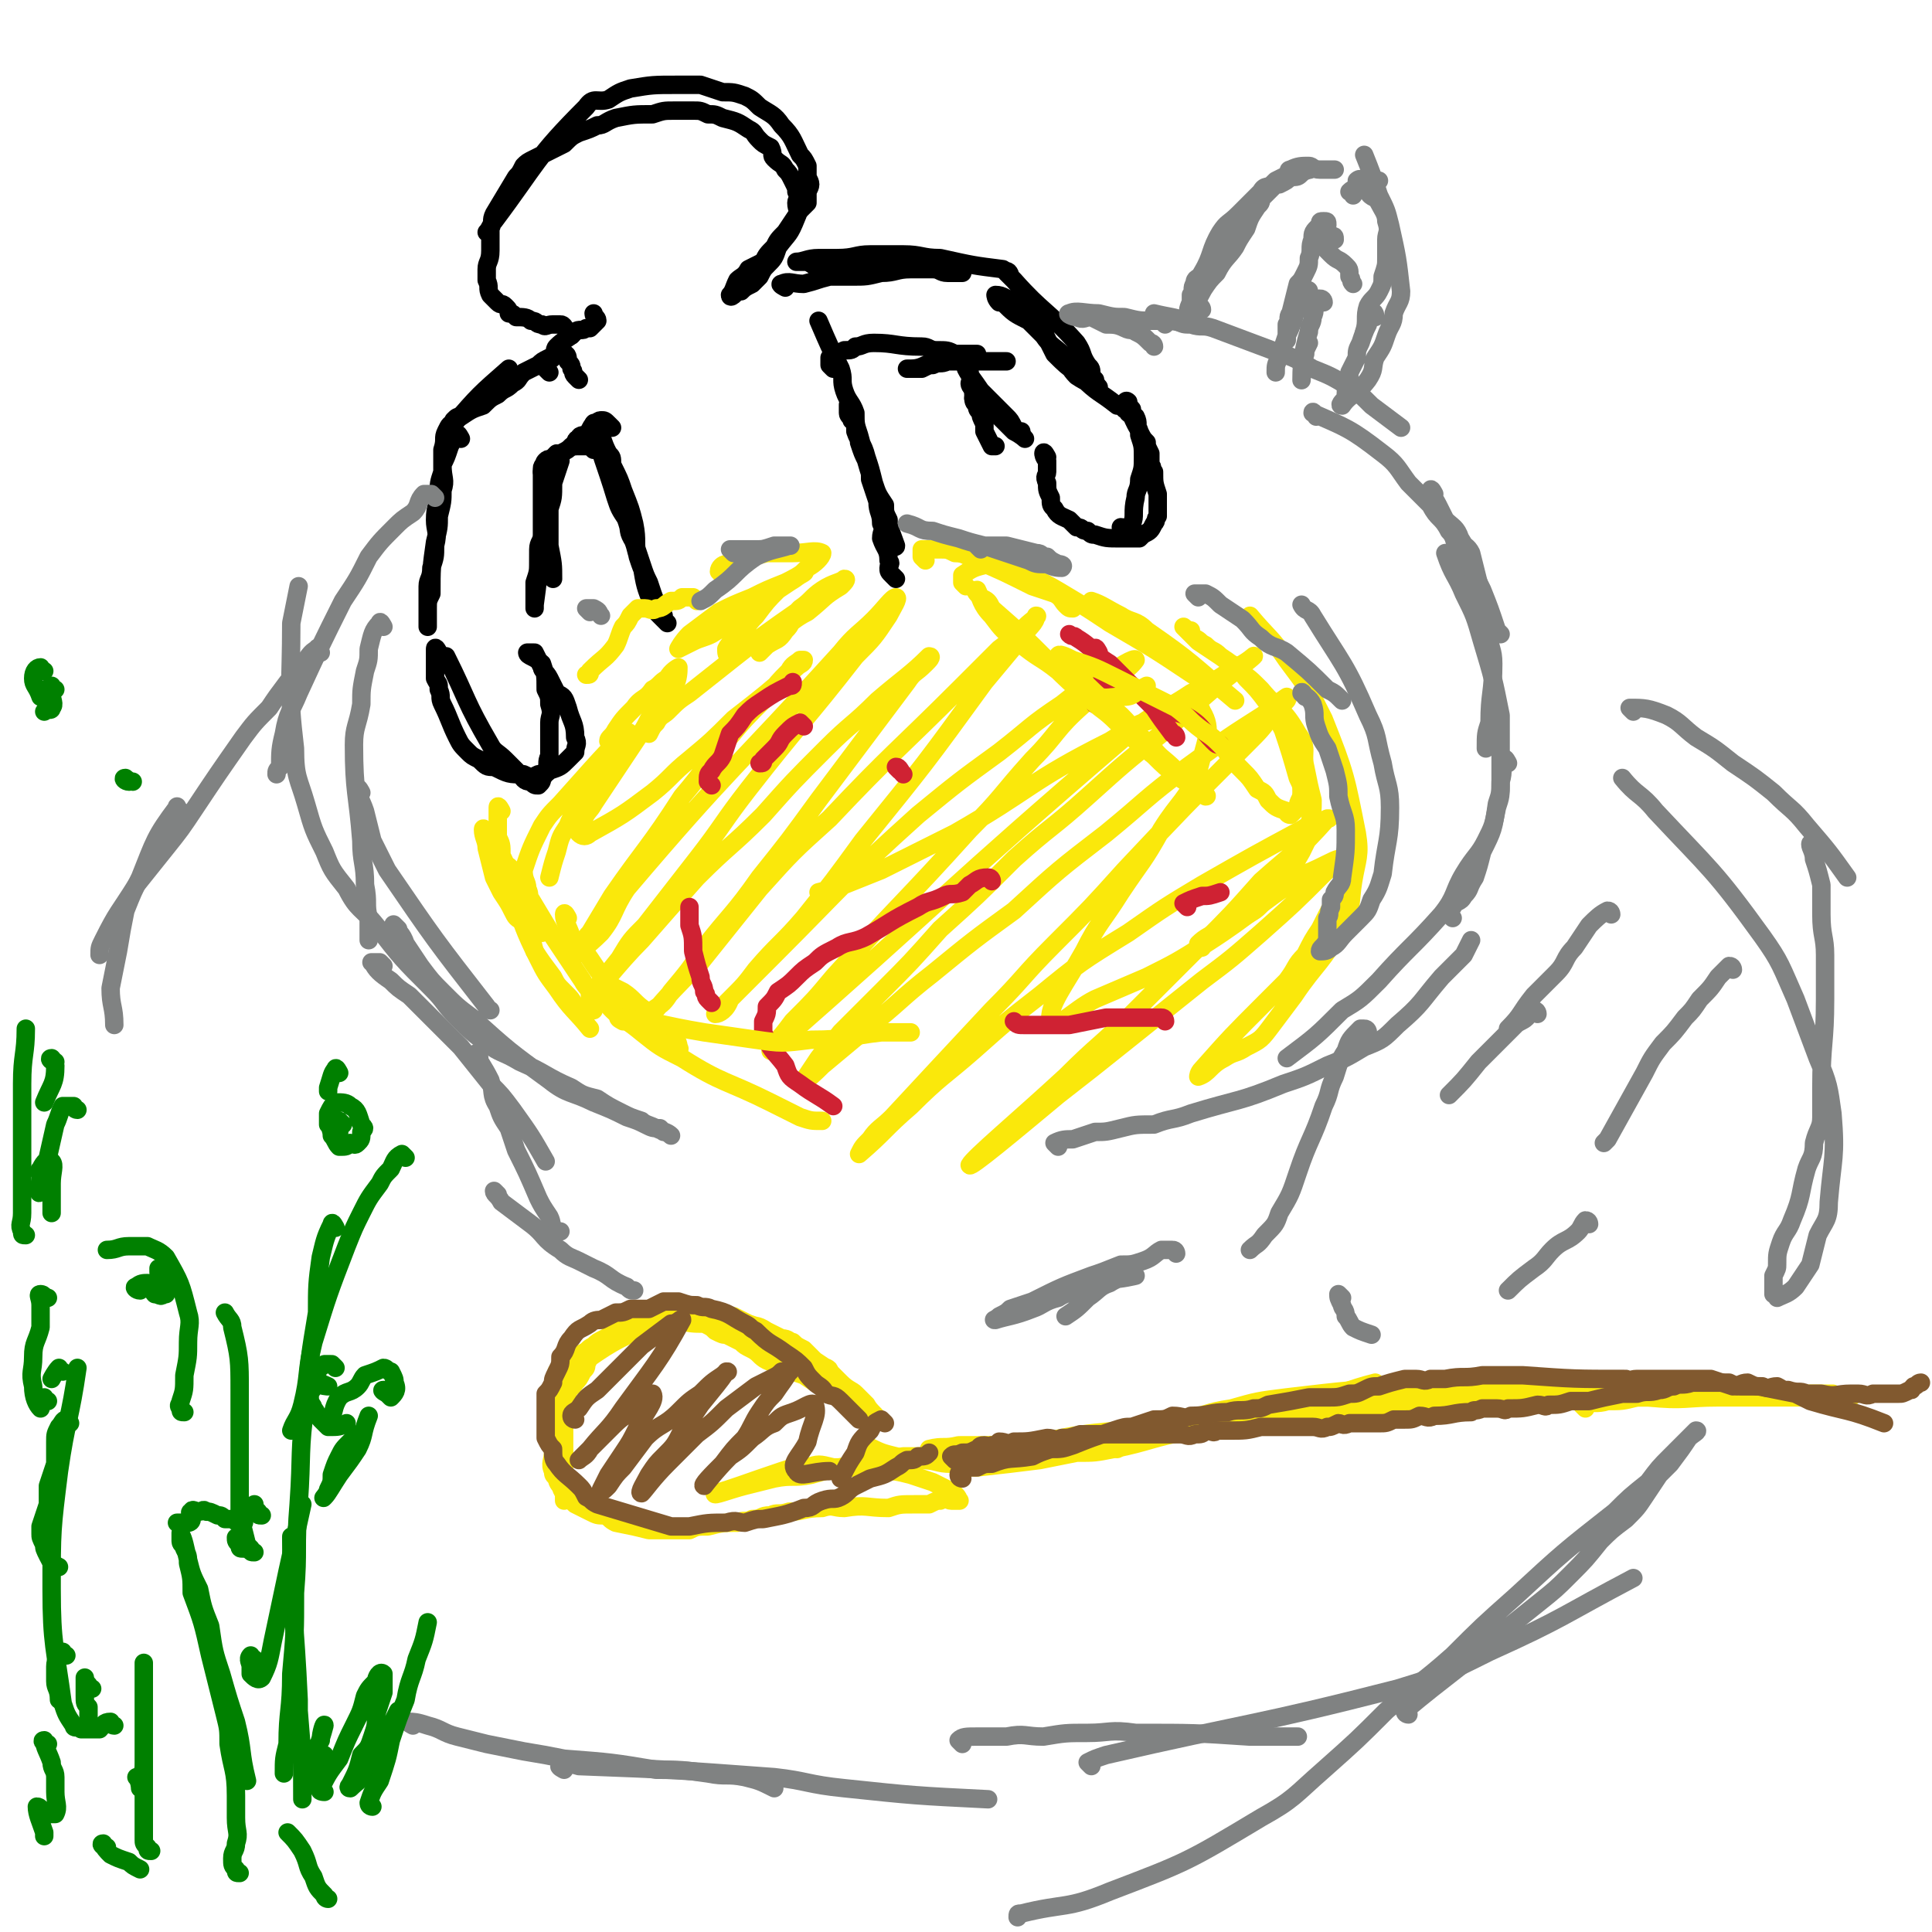 <svg viewBox='0 0 524 524' version='1.1' xmlns='http://www.w3.org/2000/svg' xmlns:xlink='http://www.w3.org/1999/xlink'><g fill='none' stroke='#000000' stroke-width='5' stroke-linecap='round' stroke-linejoin='round'><path d='M162,116c0,0 -1,-2 -1,-1 2,9 3,10 6,20 1,3 1,3 3,6 1,3 0,3 2,6 1,3 1,3 2,6 1,3 1,3 2,5 1,3 1,3 2,6 1,0 0,1 0,1 1,1 2,2 2,2 -1,-2 -2,-3 -3,-6 -1,-2 -1,-2 -2,-5 -1,-2 -1,-2 -2,-5 -1,-4 0,-4 -1,-9 -1,-4 -1,-4 -3,-9 -1,-3 -1,-3 -3,-7 0,-2 0,-2 -1,-3 -1,-2 -1,-2 -2,-5 0,0 0,-1 0,0 1,4 1,5 3,10 1,4 1,4 2,9 2,4 2,4 3,8 2,4 1,4 3,8 1,6 1,6 3,11 1,2 1,2 2,3 1,1 1,1 2,2 0,0 0,0 0,0 '/><path d='M243,157c0,0 -1,-1 -1,-1 -1,-1 -1,-1 -1,-2 0,-1 1,-1 0,-2 0,-3 -1,-3 -2,-6 0,-2 1,-2 0,-4 0,-3 -1,-3 -1,-6 -1,-3 -1,-3 -2,-6 0,-2 0,-2 -1,-5 -1,-2 -1,-2 -2,-5 0,-2 0,-2 -1,-5 0,-1 0,-1 -1,-1 0,-1 -1,-1 -1,-2 0,-1 0,-3 0,-2 1,0 1,1 1,2 1,3 1,3 1,5 1,3 2,3 3,7 1,3 1,3 2,7 1,3 1,3 3,6 0,2 0,2 1,4 0,2 0,2 0,3 1,1 1,1 1,2 0,1 1,3 1,2 -5,-14 -6,-15 -10,-30 -1,-3 -1,-3 -1,-6 -1,-3 -2,-3 -3,-6 -1,-3 0,-3 -1,-6 -3,-6 -3,-6 -6,-13 '/><path d='M157,103c0,0 -1,-1 -1,-1 -1,-1 0,-1 -1,-2 0,-1 0,-1 -1,-2 0,-1 0,-2 -1,-2 -1,-1 -1,0 -2,0 -1,1 -1,1 -2,1 -2,1 -2,1 -3,2 -2,1 -2,1 -4,2 -2,2 -1,2 -3,3 -2,2 -2,1 -4,3 -2,1 -2,1 -4,3 -3,1 -3,1 -6,3 -1,0 -1,0 -2,1 '/><path d='M125,119c0,0 -1,-2 -1,-1 -1,1 -1,1 -2,3 -1,3 -1,3 -2,5 0,4 1,4 0,7 0,3 0,3 -1,7 0,3 0,3 -1,7 -1,7 -1,7 -1,14 -1,2 -1,2 -1,4 0,1 0,1 0,2 0,1 0,3 0,3 0,0 0,-2 0,-3 0,-4 0,-4 0,-8 0,-2 1,-2 1,-5 1,-3 1,-3 1,-6 1,-4 0,-4 0,-7 0,-4 1,-4 1,-7 0,-3 0,-3 1,-6 0,-2 0,-2 0,-4 0,-1 0,-1 0,-2 1,-3 0,-3 1,-5 1,-2 1,-2 2,-2 7,-8 7,-8 15,-15 '/><path d='M166,116c0,0 -1,-1 -1,-1 -1,-1 -1,-1 -2,-1 -1,0 -1,1 -2,1 -1,1 -1,2 -2,3 -1,0 -2,0 -2,1 -1,0 -1,1 -1,2 '/><path d='M161,122c0,0 -1,-1 -1,-1 -2,0 -2,0 -3,0 -1,0 -1,0 -2,0 -1,1 -1,1 -3,2 -1,0 -1,0 -2,1 -1,1 -1,0 -2,1 -1,1 0,2 -1,3 '/><path d='M150,127c0,0 -1,-1 -1,-1 -1,0 -2,0 -2,1 0,2 0,2 0,3 0,2 0,2 0,4 0,2 0,2 0,4 0,2 0,2 0,4 0,2 0,2 0,3 0,2 -1,2 -1,4 0,7 0,8 -1,15 0,0 0,1 0,1 0,-1 0,-1 0,-3 0,-2 0,-2 0,-4 1,-3 1,-3 1,-6 1,-3 1,-3 2,-6 0,-4 0,-4 1,-8 1,-3 1,-3 1,-7 1,-3 1,-3 2,-6 0,-1 0,-2 -1,-2 -1,2 -1,4 -2,8 0,2 0,2 0,5 0,3 0,3 0,5 0,4 0,4 0,7 1,5 1,5 1,9 '/><path d='M119,177c0,0 -1,-2 -1,-1 0,1 0,1 0,3 0,1 0,1 0,2 0,1 0,1 0,3 1,2 1,1 1,3 1,2 0,2 1,4 2,4 2,5 4,9 1,2 1,2 3,4 1,1 1,1 3,2 2,2 2,2 4,2 4,2 4,2 8,2 2,1 2,1 4,0 2,0 2,0 3,-1 3,-1 3,-1 5,-3 1,-1 1,-1 2,-2 0,-2 1,-2 0,-4 0,-4 -1,-4 -2,-8 -1,-3 -1,-3 -3,-4 -1,-2 -1,-2 -2,-4 -1,-2 -2,-2 -2,-3 -1,-2 -1,-2 -2,-4 -1,0 -2,0 -2,0 0,1 2,1 4,3 1,3 1,3 1,7 1,2 1,2 1,4 1,3 0,3 0,5 0,2 0,2 0,4 0,2 0,2 0,3 0,1 0,1 0,2 -1,2 0,2 -1,4 0,1 0,1 -1,2 0,1 0,1 -1,2 -1,0 -1,0 -2,-1 -2,0 -2,-1 -3,-2 -2,-2 -2,-2 -4,-4 -2,-2 -3,-2 -4,-4 -7,-12 -6,-12 -12,-24 '/><path d='M149,101c0,0 -1,-1 -1,-1 0,-2 1,-2 2,-3 1,-1 0,-2 1,-3 2,-2 3,-2 5,-4 1,-1 2,0 3,-1 1,0 1,0 1,0 1,-1 1,-1 2,-2 0,-1 -1,-1 -1,-2 '/><path d='M155,91c0,0 -1,-1 -1,-1 -1,-1 -1,-2 -2,-2 -1,0 -1,0 -2,0 -2,0 -2,1 -3,0 -2,0 -1,-1 -3,-1 -1,-1 -2,-1 -4,-1 -1,-1 -1,-1 -2,-1 0,-1 0,-1 -1,-2 -1,-1 -1,0 -2,-1 -1,-1 -1,-1 -2,-2 -1,-2 0,-2 -1,-4 0,-2 0,-2 0,-3 0,-2 1,-2 1,-5 0,-1 0,-1 0,-3 0,-2 0,-2 0,-3 1,-2 0,-2 1,-4 3,-5 3,-5 6,-10 1,-1 1,-1 2,-3 1,-1 1,-1 3,-2 2,-1 2,-1 4,-2 2,-1 2,-1 4,-2 2,-2 2,-2 4,-3 3,-1 3,-1 5,-2 2,0 2,-1 5,-2 5,-1 5,-1 10,-1 3,-1 3,-1 6,-1 3,0 3,0 5,0 2,0 2,0 4,1 2,0 2,0 4,1 4,1 4,1 7,3 2,1 1,1 3,3 1,1 1,1 3,2 1,2 0,2 1,3 2,2 2,1 3,3 1,1 1,1 2,3 1,2 1,2 1,3 1,2 0,2 0,3 0,2 1,2 0,4 -2,5 -2,4 -5,8 -1,3 -1,3 -3,5 -1,1 -1,1 -2,3 -1,1 -1,1 -2,2 -2,1 -2,1 -3,2 -1,0 -1,0 -2,1 0,0 -1,1 -1,0 1,-1 1,-2 2,-4 1,-1 2,-1 3,-3 2,-1 2,-1 4,-2 1,-2 1,-2 3,-4 1,-2 1,-2 3,-4 2,-3 2,-3 4,-6 1,-1 1,-1 2,-2 0,-1 0,-1 0,-3 1,-2 1,-2 0,-4 0,-2 0,-2 0,-3 -1,-2 -1,-2 -2,-3 -2,-4 -2,-5 -5,-8 -2,-3 -3,-3 -6,-5 -2,-2 -2,-2 -4,-3 -3,-1 -3,-1 -6,-1 -3,-1 -3,-1 -6,-2 -3,0 -3,0 -6,0 -7,0 -7,0 -13,1 -3,1 -3,1 -6,3 -3,1 -4,-1 -6,2 -14,14 -13,15 -25,31 -1,1 -1,2 -2,3 '/><path d='M213,78c0,0 -2,-1 -1,-1 2,-1 3,0 6,0 4,-1 3,-1 7,-2 3,0 3,0 6,0 4,0 4,0 8,-1 4,0 4,-1 8,-1 2,0 2,0 5,0 2,0 2,0 4,0 1,0 1,1 3,1 1,0 2,0 2,0 0,0 -2,0 -4,0 -2,0 -2,-1 -4,-1 -3,0 -3,0 -6,0 -3,0 -3,0 -6,0 -3,-1 -3,-1 -6,-1 -6,0 -7,0 -13,0 -2,0 -1,0 -3,-1 -1,0 -1,0 -2,0 0,0 -1,0 -1,0 2,0 3,-1 6,-1 2,0 2,0 5,0 5,0 5,-1 9,-1 5,0 5,0 9,0 5,0 5,1 10,1 9,2 9,2 17,3 '/><path d='M274,75c0,-1 -1,-2 -1,-1 0,0 1,1 2,2 8,9 9,8 17,17 2,3 1,3 3,6 1,1 1,1 1,3 1,1 1,1 1,1 0,1 1,2 1,2 -2,-1 -3,-1 -6,-3 -2,-2 -2,-3 -4,-6 -2,-2 -3,-2 -5,-5 -2,-2 -2,-2 -4,-4 -4,-2 -4,-2 -7,-5 -1,0 -1,0 -1,0 -1,-1 -1,-2 -1,-2 2,0 3,1 6,3 3,2 3,2 6,5 2,4 2,4 4,8 3,3 3,3 7,6 5,5 5,4 10,8 '/><path d='M226,100c0,0 -1,-1 -1,-1 0,-1 0,-1 0,-2 2,-1 2,-1 4,-2 2,0 2,0 3,-1 2,0 2,-1 5,-1 6,0 6,1 13,1 2,0 2,1 4,1 3,0 3,0 5,1 1,0 1,0 3,0 1,0 2,0 3,0 0,0 -2,0 -3,0 -2,1 -2,1 -5,2 -2,1 -2,0 -4,1 -1,0 -1,0 -3,1 -1,0 -1,0 -2,0 -1,0 -2,0 -2,0 2,0 3,0 5,-1 2,0 2,-1 4,-1 5,0 5,0 10,0 3,0 3,0 6,0 1,0 1,0 2,0 '/><path d='M264,105c0,0 -1,-2 -1,-1 0,1 1,1 1,3 0,2 0,2 1,3 0,1 0,1 1,2 0,1 0,1 1,3 0,1 0,1 0,2 1,2 1,2 2,4 0,0 0,0 1,0 '/><path d='M263,101c0,0 -1,-2 -1,-1 1,2 2,3 4,6 2,2 2,2 4,4 1,1 1,1 3,3 1,1 1,1 2,3 1,1 1,1 2,1 0,1 1,2 1,2 0,0 -1,-1 -3,-2 -2,-2 -2,-2 -4,-4 -2,-1 -1,-1 -3,-2 -1,-1 -1,0 -2,-1 -1,-1 -1,-1 -2,-2 '/><path d='M284,124c0,0 -1,-2 -1,-1 0,0 0,1 1,2 0,2 0,2 0,3 0,1 -1,1 0,3 0,2 0,2 1,4 0,2 0,2 1,3 1,2 2,2 4,3 1,1 1,1 2,2 2,0 1,1 3,1 1,1 1,1 2,1 3,1 3,1 7,1 1,0 1,0 2,0 1,0 1,0 3,0 1,-1 1,-1 1,-1 2,-1 2,-1 3,-3 1,-1 0,-1 1,-2 0,-2 0,-2 0,-4 0,-1 0,-1 0,-2 -1,-3 -1,-3 -1,-6 -1,-1 0,-1 -1,-2 0,-2 0,-2 0,-3 -1,-2 -1,-2 -1,-3 -1,-1 -1,-1 -2,-3 -1,-2 0,-2 -1,-4 -1,-1 -1,0 -2,-1 0,-1 -1,-1 -1,-1 0,-1 0,-3 1,-2 0,0 0,1 1,2 0,2 0,2 1,4 1,2 1,1 1,3 1,3 1,3 1,6 0,3 0,3 -1,6 0,3 -1,3 -1,5 -1,4 0,5 -1,7 -1,2 -2,1 -3,1 '/></g>
<g fill='none' stroke='#FAE80B' stroke-width='5' stroke-linecap='round' stroke-linejoin='round'><path d='M251,152c0,0 -1,-1 -1,-1 0,-1 0,-2 0,-2 2,0 3,0 5,0 2,0 2,0 4,1 3,0 3,1 6,2 7,3 7,3 15,7 3,1 3,1 6,2 2,1 2,2 3,3 1,1 1,1 2,1 '/><path d='M262,159c0,0 -1,-1 -1,-1 0,-1 0,-2 0,-2 3,-2 3,-2 7,-3 3,0 3,1 6,2 3,1 3,0 7,2 4,2 4,2 9,5 5,3 5,3 11,7 12,7 12,7 24,15 '/><path d='M297,164c0,0 -1,-1 -1,-1 3,1 4,2 8,4 3,2 4,1 7,4 13,9 12,9 24,19 '/><path d='M367,230c0,0 -1,-2 -1,-1 0,1 0,2 0,4 -1,2 -1,2 -1,4 -1,2 -1,2 -1,4 -3,5 -3,5 -6,11 -2,3 -2,3 -4,7 -3,3 -2,3 -5,7 -3,3 -3,3 -6,6 -9,9 -9,9 -17,18 -1,1 -1,2 -1,2 3,-1 3,-3 7,-5 3,-2 3,-1 6,-3 4,-2 4,-2 7,-6 3,-4 3,-4 6,-8 6,-9 8,-9 13,-19 3,-5 2,-6 3,-12 1,-6 2,-7 1,-13 -3,-15 -3,-16 -9,-31 -4,-8 -4,-8 -10,-16 -4,-6 -5,-6 -10,-12 '/><path d='M189,163c0,0 -1,-1 -1,-1 -1,0 -2,0 -3,0 -1,1 -1,1 -3,1 -2,1 -2,2 -4,2 -1,1 -2,0 -3,0 -1,0 -1,0 -2,0 -1,1 -1,1 -2,2 -1,2 -1,2 -2,3 -1,2 -1,3 -2,5 -3,4 -3,3 -7,7 0,1 0,1 -1,1 '/><path d='M136,220c0,0 -1,-2 -1,-1 0,1 0,2 0,4 0,2 0,2 0,4 1,2 1,2 1,5 1,2 1,2 2,5 1,3 0,3 1,6 3,8 3,9 7,17 2,4 2,4 5,8 4,6 5,6 9,11 0,0 0,0 0,0 '/><path d='M166,202c0,0 -1,-1 -1,-1 0,-1 1,-1 2,-3 2,-3 2,-3 5,-6 2,-3 3,-2 5,-5 2,-1 2,-2 4,-3 1,-2 3,-3 3,-3 0,1 0,3 -1,5 -2,3 -3,3 -5,6 -3,4 -2,4 -5,8 -6,9 -6,9 -12,18 -1,2 -2,2 -3,5 -1,1 -1,2 -1,3 1,1 2,1 3,0 9,-5 9,-5 17,-11 5,-4 5,-5 10,-9 6,-5 6,-5 12,-11 9,-7 9,-7 17,-14 1,-1 2,-1 2,-2 0,0 -1,0 -1,0 -1,1 -2,1 -3,3 -3,3 -3,3 -6,7 -6,6 -6,6 -11,12 -6,7 -6,8 -12,15 -9,14 -10,14 -19,27 -3,5 -3,5 -6,10 -2,2 -1,2 -3,5 -1,1 -3,3 -2,2 2,-2 4,-3 8,-7 4,-5 3,-6 7,-12 28,-33 29,-32 58,-64 4,-5 5,-5 9,-9 3,-3 5,-6 6,-6 1,0 -1,3 -2,5 -4,6 -4,6 -9,11 -14,18 -15,18 -29,36 -7,9 -7,10 -14,19 -7,9 -7,9 -14,18 -4,4 -4,4 -7,9 -4,5 -8,10 -7,9 2,-1 6,-7 13,-14 7,-8 7,-8 15,-17 9,-9 9,-8 18,-17 8,-9 8,-9 17,-18 7,-7 7,-6 14,-13 7,-6 9,-7 14,-12 1,0 0,1 -1,2 -3,3 -3,2 -5,5 -12,16 -12,16 -24,32 -8,11 -8,11 -16,21 -7,10 -8,10 -15,19 -4,6 -4,6 -9,12 -2,3 -2,3 -5,5 0,1 -1,2 -1,2 6,-7 7,-8 14,-15 8,-10 8,-10 16,-20 9,-10 9,-10 19,-19 17,-18 18,-18 36,-36 5,-5 5,-5 10,-10 4,-3 4,-3 7,-6 2,-2 4,-3 3,-3 0,2 -2,3 -4,6 -5,6 -5,6 -10,12 -16,22 -16,22 -33,43 -8,11 -8,11 -16,21 -6,7 -7,7 -13,14 -3,4 -3,4 -7,8 -2,2 -4,4 -4,4 1,0 3,-1 4,-4 6,-6 6,-6 12,-12 19,-19 19,-20 39,-38 11,-9 11,-9 22,-17 9,-7 8,-7 17,-13 5,-4 5,-4 11,-7 4,-3 9,-6 9,-5 -2,3 -8,6 -14,12 -8,7 -7,8 -14,15 -9,10 -8,10 -17,19 -18,20 -19,20 -37,40 -5,6 -5,6 -11,12 -3,4 -3,4 -6,7 0,1 0,1 0,1 48,-42 47,-43 96,-85 8,-7 9,-6 18,-12 6,-3 6,-3 12,-7 3,-1 6,-4 5,-3 -1,1 -5,4 -10,8 -8,7 -8,7 -15,13 -10,8 -10,8 -20,17 -10,9 -10,8 -20,17 -10,10 -10,10 -20,19 -8,9 -8,9 -16,17 -5,5 -5,5 -11,11 -3,4 -3,3 -6,7 -2,3 -4,6 -4,6 1,0 3,-2 5,-4 6,-5 6,-5 12,-10 9,-7 9,-8 18,-15 11,-9 11,-9 22,-17 12,-11 12,-11 25,-21 11,-9 10,-9 22,-18 11,-8 11,-8 22,-15 2,-2 5,-4 5,-4 1,1 -2,2 -4,5 -3,4 -3,4 -7,8 -17,17 -17,17 -33,34 -9,10 -9,10 -19,20 -9,9 -8,9 -17,18 -14,15 -14,15 -27,29 -3,3 -4,3 -6,6 -2,2 -2,2 -3,4 0,0 0,0 0,0 7,-6 7,-7 14,-13 8,-8 9,-8 17,-15 9,-8 9,-8 18,-15 11,-9 11,-9 24,-17 10,-7 10,-7 20,-13 14,-8 14,-8 27,-15 3,-2 3,-1 7,-3 0,0 1,0 0,0 -8,9 -9,9 -18,17 -8,9 -8,9 -17,18 -9,9 -9,9 -18,18 -9,9 -9,8 -18,17 -13,12 -25,22 -26,24 0,1 12,-9 24,-19 9,-7 9,-7 19,-15 10,-8 10,-8 20,-16 8,-6 8,-6 16,-13 9,-8 9,-8 17,-16 2,-2 5,-4 4,-4 -1,0 -4,2 -9,4 -14,9 -13,10 -27,19 -8,5 -8,5 -16,9 -7,3 -7,3 -14,6 -6,3 -11,9 -12,6 -1,-4 4,-10 9,-19 4,-8 5,-8 10,-16 6,-9 6,-8 11,-17 5,-8 7,-8 10,-16 2,-8 4,-11 1,-16 -1,-3 -4,-1 -9,1 -8,2 -8,2 -16,7 -22,11 -21,13 -42,25 -10,5 -10,5 -20,10 -5,2 -5,2 -10,4 -3,1 -3,1 -7,2 '/></g>
<g fill='none' stroke='#CF2233' stroke-width='5' stroke-linecap='round' stroke-linejoin='round'><path d='M218,197c0,0 -1,-1 -1,-1 -2,1 -2,1 -4,3 -2,2 -1,2 -3,4 -1,1 -1,1 -3,3 0,1 0,1 -1,1 '/><path d='M244,209c0,0 -1,-1 -1,-1 1,0 1,1 2,2 '/><path d='M304,188c0,0 -1,-1 -1,-1 1,0 2,0 4,0 2,1 2,1 4,2 3,2 3,2 5,3 4,2 4,1 7,3 3,2 3,3 6,6 1,1 1,1 2,1 '/><path d='M316,277c0,0 0,-1 -1,-1 -2,0 -2,0 -4,0 -2,0 -2,0 -4,0 -3,0 -3,0 -7,0 -5,1 -5,1 -10,2 -6,0 -6,0 -12,0 -2,0 -2,0 -3,-1 '/><path d='M193,272c0,0 -1,-1 -1,-1 -1,-1 0,-1 -1,-2 0,-2 -1,-2 -1,-4 -1,-3 -1,-3 -2,-7 0,-4 0,-4 -1,-7 0,-2 0,-2 0,-5 '/><path d='M193,213c0,0 -1,-1 -1,-1 0,-2 0,-2 1,-3 1,-2 2,-2 3,-4 1,-3 1,-3 2,-6 2,-2 2,-2 4,-5 2,-2 2,-2 5,-4 3,-2 3,-2 7,-4 1,0 1,0 1,-1 '/><path d='M298,177c0,0 -1,-2 -1,-1 0,3 2,4 2,8 0,4 -1,4 -2,7 '/><path d='M269,239c0,0 0,-1 -1,-1 -3,0 -3,1 -5,2 -1,1 -1,1 -2,2 -3,1 -3,0 -5,1 -4,2 -4,1 -7,3 -8,4 -7,4 -14,8 -4,2 -5,1 -8,3 -4,2 -4,2 -6,4 -3,2 -3,2 -5,4 -2,2 -2,2 -5,4 -1,2 -1,2 -3,4 0,2 0,2 -1,4 0,1 0,2 0,3 2,5 3,5 6,9 1,3 1,3 4,5 4,3 5,3 9,6 '/><path d='M322,246c0,0 -1,-1 -1,-1 2,-1 2,-1 5,-2 2,0 2,0 5,-1 0,0 0,0 0,0 '/><path d='M319,200c0,0 0,-1 -1,-1 -3,-4 -3,-4 -5,-7 -3,-3 -3,-3 -6,-6 -3,-3 -3,-3 -6,-6 -5,-3 -4,-4 -9,-7 -1,-1 -1,0 -2,-1 '/></g>
<g fill='none' stroke='#FAE80B' stroke-width='5' stroke-linecap='round' stroke-linejoin='round'><path d='M196,156c0,0 -1,-1 -1,-1 0,-1 1,-2 2,-2 2,-1 2,-1 4,-2 3,0 3,0 7,-1 3,0 3,0 7,0 4,0 6,-1 8,0 0,1 -2,3 -4,4 -4,4 -4,3 -8,6 -5,3 -5,3 -9,6 -5,3 -4,3 -9,6 -2,1 -3,1 -5,2 -2,1 -4,2 -4,2 0,0 1,-2 3,-4 4,-3 4,-3 8,-6 4,-2 4,-2 9,-4 4,-2 4,-2 9,-4 2,-1 4,-2 5,-3 1,0 -1,1 -1,1 -3,2 -3,2 -6,4 -3,3 -3,3 -6,7 -3,3 -2,3 -5,6 -1,1 -2,1 -3,3 0,1 0,2 1,2 2,0 3,-1 5,-3 4,-2 4,-2 8,-4 4,-2 4,-3 8,-5 5,-4 4,-4 9,-7 1,-1 2,-2 1,-2 -1,1 -3,1 -6,3 -3,2 -3,3 -6,5 -3,3 -2,3 -5,6 -2,2 -3,1 -4,3 -1,1 -2,2 -2,3 0,0 1,-1 2,-2 3,-2 3,-1 5,-4 1,-1 1,-1 2,-3 1,-1 2,-3 1,-2 -13,9 -15,11 -29,22 -3,2 -3,2 -6,5 -1,1 -2,1 -3,3 -1,1 -1,1 -2,3 '/><path d='M132,226c0,0 -1,-2 -1,-1 0,2 1,3 1,5 1,4 1,4 2,8 1,2 1,2 2,4 2,3 2,3 3,5 1,2 1,2 3,3 1,1 1,1 3,2 1,0 2,1 2,1 -2,-4 -3,-4 -5,-8 -1,-2 0,-3 -1,-5 0,-1 -1,-1 -1,-2 -1,-1 -1,-1 -1,-2 0,0 -1,-1 -1,-1 0,3 0,4 1,8 1,4 1,4 3,7 2,4 2,4 3,8 2,3 2,3 5,7 1,2 1,2 3,4 2,2 2,2 3,4 2,1 2,1 3,1 1,0 1,0 2,0 0,-2 0,-2 -1,-4 0,-2 -1,-2 -2,-4 -2,-3 -2,-3 -4,-6 -2,-3 -2,-3 -4,-6 -3,-5 -3,-5 -6,-10 -1,-1 0,-1 -1,-3 0,-2 -1,-2 -1,-5 2,-6 2,-6 5,-12 2,-3 2,-3 5,-6 9,-10 14,-16 18,-19 2,-2 -2,4 -5,9 -2,3 -3,2 -4,5 -2,3 -2,3 -4,6 -1,2 -2,2 -3,5 -2,3 -2,3 -3,7 -1,3 -1,3 -2,7 '/><path d='M154,249c0,0 -1,-2 -1,-1 0,2 1,3 2,6 2,3 3,3 5,6 2,3 2,3 5,7 3,3 3,3 6,7 3,3 3,3 6,6 2,2 2,3 5,4 1,1 3,1 2,0 0,-2 -1,-2 -3,-4 -3,-3 -3,-3 -6,-6 -3,-2 -3,-3 -6,-5 -2,-1 -2,-1 -4,-2 -1,0 -2,-1 -2,0 -1,0 -1,2 0,3 4,6 5,5 11,10 5,4 5,4 11,7 11,7 12,6 24,12 4,2 4,2 8,4 3,1 3,1 6,1 '/><path d='M169,277c0,0 -2,-1 -1,-1 10,1 11,2 23,4 7,1 7,1 14,2 7,1 7,1 15,0 10,0 10,-1 19,-2 4,0 4,0 8,0 '/><path d='M326,257c0,0 -1,-1 -1,-1 2,-2 3,-2 6,-4 3,-1 3,-1 6,-3 3,-2 4,-2 6,-5 6,-6 6,-6 10,-13 2,-4 2,-4 2,-7 1,-4 1,-4 1,-7 -1,-4 -1,-4 -2,-9 -1,-4 1,-5 -2,-9 -4,-7 -5,-6 -10,-12 -3,-3 -3,-3 -6,-5 -2,-2 -2,-2 -5,-4 -2,-2 -2,-1 -4,-3 -2,-1 -1,-1 -3,-2 -1,-1 -1,-1 -1,-2 -1,0 -2,-1 -2,-1 1,1 2,2 4,4 3,2 3,2 6,4 4,3 4,2 7,6 3,3 3,3 6,7 2,3 2,3 4,7 2,6 2,6 4,13 1,2 1,2 1,4 0,2 -1,2 -1,4 -1,1 -1,1 -2,2 0,0 -1,0 -1,-1 -3,-1 -3,-1 -5,-3 -1,-2 -1,-2 -3,-3 -2,-3 -2,-3 -4,-5 -3,-3 -3,-3 -5,-6 -3,-3 -3,-3 -6,-5 -4,-3 -3,-3 -7,-6 -8,-4 -8,-4 -16,-8 -6,-3 -6,-3 -12,-5 -2,-1 -4,-2 -4,-1 0,0 2,1 3,3 7,7 7,7 14,13 4,4 3,4 8,8 3,4 3,3 7,7 2,2 2,2 5,4 1,0 1,0 2,1 0,1 2,2 1,2 -2,-2 -4,-3 -7,-5 -4,-3 -4,-3 -7,-6 -5,-4 -5,-4 -10,-9 -4,-4 -4,-3 -8,-7 -5,-4 -5,-4 -10,-9 -8,-8 -8,-8 -16,-15 -1,-2 -1,-2 -3,-3 -1,-1 -2,-2 -1,-2 1,2 1,4 4,7 3,4 3,4 7,7 6,5 6,4 11,8 5,3 4,4 9,6 4,2 4,1 8,1 4,0 3,-1 7,-3 '/></g>
<g fill='none' stroke='#808282' stroke-width='5' stroke-linecap='round' stroke-linejoin='round'><path d='M118,135c0,0 -1,-1 -1,-1 -1,0 -2,0 -2,0 -2,2 -1,3 -3,5 -3,2 -3,2 -5,4 -4,4 -4,4 -7,8 -3,6 -3,6 -7,12 -6,12 -6,12 -12,25 -2,5 -3,5 -4,11 -1,4 -1,5 -1,9 -1,1 -1,1 -1,2 '/><path d='M104,170c0,0 -1,-2 -1,-1 -2,2 -2,3 -3,7 0,3 0,3 -1,6 -1,5 -1,5 -1,9 -1,6 -2,6 -2,11 0,13 1,13 2,26 0,6 1,6 1,12 1,5 0,5 1,9 0,3 0,3 0,6 '/><path d='M98,215c0,0 -1,-2 -1,-1 0,2 1,3 2,6 1,4 1,4 2,8 2,4 2,4 4,8 13,19 13,19 27,37 0,1 1,1 1,1 '/><path d='M108,252c0,0 -2,-2 -1,-1 1,2 2,2 3,5 2,3 2,3 4,6 3,4 3,4 6,7 4,4 4,4 8,7 10,9 10,9 21,17 5,4 6,3 12,6 5,2 5,2 9,4 3,1 3,1 5,2 2,1 2,1 4,1 1,1 1,1 1,1 1,0 2,1 2,1 -1,-1 -2,-1 -4,-2 -2,-1 -3,-1 -4,-2 -3,-1 -3,-1 -5,-2 -4,-2 -4,-2 -7,-4 -4,-1 -4,-1 -7,-3 -7,-3 -7,-4 -14,-7 -5,-3 -5,-2 -9,-5 -4,-3 -4,-3 -8,-7 -4,-4 -3,-4 -7,-8 -8,-8 -8,-8 -15,-17 -4,-5 -5,-4 -8,-10 -4,-5 -4,-5 -6,-10 -3,-6 -3,-6 -5,-13 -2,-7 -3,-7 -3,-15 -2,-17 -1,-17 -1,-34 1,-5 1,-5 2,-10 '/><path d='M316,88c0,0 -1,-1 -1,-1 1,-1 2,0 4,0 2,1 2,1 4,1 3,1 3,0 6,1 8,3 8,3 16,6 6,2 6,2 11,5 5,2 5,2 10,5 3,2 3,2 6,5 4,3 4,3 8,6 0,0 0,0 0,0 '/><path d='M357,113c0,0 -1,-2 -1,-1 9,4 10,4 19,11 4,3 4,4 7,8 3,3 3,3 6,6 2,4 3,3 5,7 2,2 1,3 3,6 1,2 1,2 3,5 '/><path d='M389,134c0,0 -1,-2 -1,-1 0,1 1,2 2,4 1,2 1,2 2,4 2,2 3,2 4,5 2,3 1,3 3,7 1,3 1,3 3,7 2,5 2,5 4,11 1,1 1,1 1,1 '/><path d='M397,148c0,0 -1,-2 -1,-1 1,1 2,1 3,3 1,4 1,4 2,8 1,4 1,4 2,7 0,4 0,4 1,8 0,3 1,3 1,7 0,8 -1,8 -1,16 -1,3 -1,3 -1,7 '/><path d='M409,207c0,0 -1,-2 -1,-1 -1,2 0,3 -1,6 0,4 0,4 -1,7 -1,5 -1,5 -3,9 -2,4 -3,4 -6,9 -3,5 -2,6 -6,11 -8,9 -9,9 -17,18 -5,5 -5,5 -10,8 -7,7 -7,7 -15,13 '/><path d='M287,311c0,0 -1,-1 -1,-1 2,-1 3,-1 5,-1 3,-1 3,-1 6,-2 3,0 3,0 7,-1 4,-1 4,-1 9,-1 5,-2 5,-1 10,-3 13,-4 13,-3 25,-8 6,-2 6,-2 12,-5 5,-2 5,-2 10,-5 5,-2 5,-2 9,-6 7,-6 6,-6 12,-13 3,-3 3,-3 6,-6 1,-2 1,-2 2,-4 '/><path d='M394,249c0,0 -1,-1 -1,-1 0,-1 0,-1 1,-2 1,-2 2,-1 3,-3 2,-2 1,-2 3,-5 1,-3 1,-3 2,-7 3,-6 3,-6 4,-13 1,-3 1,-3 1,-6 0,-5 0,-5 0,-9 0,-5 0,-5 0,-9 -2,-10 -2,-10 -5,-20 -2,-7 -2,-7 -5,-13 -2,-5 -3,-5 -5,-11 '/><path d='M325,162c0,0 -1,-1 -1,-1 1,0 2,0 3,0 2,1 2,1 4,3 3,2 3,2 6,4 3,3 2,3 5,5 3,3 4,2 7,4 6,5 6,5 11,10 2,1 2,1 4,3 '/><path d='M354,189c0,0 -1,-2 -1,-1 1,1 2,1 3,3 1,3 0,3 1,6 1,3 1,3 3,6 1,3 1,3 2,6 1,4 1,4 1,7 1,5 2,5 2,9 0,6 0,6 -1,13 0,2 -1,2 -2,4 0,1 0,1 -1,2 0,1 0,1 0,2 -1,2 0,2 -1,3 0,2 0,2 0,4 0,1 0,1 0,2 -1,2 -2,2 -2,3 1,0 2,0 3,-1 2,-1 2,-2 4,-4 2,-2 2,-2 4,-4 2,-2 2,-2 3,-5 2,-3 2,-4 3,-7 1,-9 2,-9 2,-18 0,-6 -1,-6 -2,-12 -2,-7 -1,-7 -4,-13 -6,-14 -7,-14 -15,-27 -1,-2 -2,-1 -3,-3 '/><path d='M266,149c0,0 -1,-1 -1,-1 1,0 2,0 4,0 2,0 2,0 4,0 4,1 4,1 8,2 2,0 1,1 3,1 1,1 1,1 3,2 0,0 2,0 1,1 -1,0 -2,0 -4,-1 -3,0 -3,0 -5,-1 -3,-1 -3,-1 -6,-2 -3,-1 -3,-1 -6,-2 -4,-1 -4,-1 -7,-2 -4,-1 -4,-1 -7,-2 -4,0 -3,-1 -7,-2 '/><path d='M199,150c0,0 -1,-1 -1,-1 1,0 2,0 4,0 1,0 1,0 3,0 2,0 2,0 5,-1 1,0 1,0 3,0 1,0 2,0 1,0 -3,1 -5,1 -9,3 -6,4 -5,5 -11,9 -2,2 -2,2 -4,3 '/><path d='M160,166c0,0 -1,-1 -1,-1 0,0 1,0 2,0 2,1 1,1 2,2 '/><path d='M313,94c0,0 0,-1 -1,-1 -2,-2 -2,-2 -4,-3 -1,-1 -1,0 -3,-1 -2,-1 -3,-1 -5,-1 -2,-1 -2,-1 -4,-2 -2,0 -2,1 -4,0 -1,0 -3,-1 -2,-1 2,-1 4,0 8,0 4,1 4,1 7,1 4,1 4,1 8,1 2,0 2,0 4,0 2,0 4,1 4,0 -2,-1 -4,-1 -8,-2 '/><path d='M326,84c0,0 0,-1 -1,-1 -1,0 -2,1 -1,0 0,-1 0,-2 2,-4 2,-3 2,-3 4,-5 2,-4 3,-4 5,-7 1,-2 1,-2 3,-5 1,-3 1,-3 3,-6 1,-1 1,-1 1,-2 0,0 0,0 1,-1 1,-1 1,-1 2,-2 1,-1 1,-1 2,-1 2,-1 2,-1 3,-2 2,0 2,0 3,-1 1,-1 3,-1 2,-1 -1,0 -2,0 -5,1 -2,1 -2,1 -4,2 -2,2 -2,2 -4,3 -3,3 -3,3 -6,6 -3,3 -3,2 -5,5 -3,5 -2,6 -5,11 -1,2 -2,1 -2,3 -1,1 0,2 -1,3 0,1 0,1 0,2 -1,2 -1,3 0,3 0,0 1,-2 2,-4 8,-15 8,-15 17,-29 1,-2 2,-1 4,-2 1,-1 2,-1 3,-2 1,-1 0,-2 1,-2 2,-1 3,-1 5,-1 1,0 1,1 3,1 2,0 2,0 4,0 '/><path d='M360,61c0,-1 0,-1 -1,-1 -1,0 -1,0 -1,1 -2,2 -2,2 -2,4 -1,2 0,3 -1,5 0,2 0,2 -1,4 -1,2 -1,2 -2,3 -1,4 -1,4 -2,8 -1,1 0,2 -1,3 0,1 0,1 0,2 0,1 0,3 0,2 0,-1 0,-3 1,-5 1,-2 1,-2 2,-4 1,-1 1,-1 2,-2 0,-1 1,-3 1,-2 -1,2 -3,3 -4,7 -1,3 -1,3 -2,5 -1,3 -1,3 -2,6 -1,2 -1,2 -1,4 '/><path d='M369,50c0,-1 -1,-1 -1,-1 1,-1 2,0 3,0 1,0 1,0 3,0 '/><path d='M367,53c0,-1 -1,-1 -1,-1 1,-1 2,-1 3,-1 1,0 1,0 2,1 1,2 2,1 3,3 1,2 2,3 2,5 1,3 0,3 0,5 0,2 0,2 0,5 0,2 0,2 -1,5 0,2 0,2 -1,4 -1,2 -2,2 -3,4 -1,3 0,4 -1,7 '/><path d='M373,86c0,0 0,-2 -1,-1 -1,1 -1,1 -1,3 -1,2 -1,2 -2,5 -1,2 -1,2 -1,4 -1,2 -1,2 -2,4 0,3 -1,3 -1,6 0,0 0,1 0,1 -1,1 -2,2 -1,2 2,-3 4,-3 7,-7 2,-3 1,-3 2,-6 2,-3 2,-3 3,-6 1,-3 2,-3 2,-6 1,-3 2,-3 2,-6 -1,-9 -1,-9 -3,-18 -1,-4 -1,-4 -3,-8 -2,-6 -2,-6 -4,-11 '/><path d='M362,65c0,-1 0,-1 -1,-1 -1,-1 -1,0 -2,0 -1,0 -2,0 -2,0 1,2 2,3 4,5 2,2 2,1 4,3 1,1 1,1 1,3 1,1 0,1 1,2 '/><path d='M359,82c0,0 0,-1 -1,-1 -1,0 -1,0 -1,1 -1,2 0,2 -1,4 0,2 -1,2 -1,4 -2,6 -2,11 -2,13 0,1 0,-4 1,-7 0,-1 0,-1 1,-3 '/><path d='M104,262c0,0 -1,-1 -1,-1 -1,0 -3,0 -2,0 1,2 2,3 5,5 2,2 2,2 5,4 3,3 3,3 6,6 4,4 4,4 8,8 4,5 4,5 8,10 3,3 3,3 6,7 5,7 5,7 9,14 '/><path d='M130,287c0,0 -1,-2 -1,-1 1,2 2,3 4,7 1,3 0,4 2,7 1,3 1,3 3,6 1,3 1,3 2,6 3,6 3,6 6,13 1,2 1,2 3,5 1,2 0,2 2,4 0,0 0,0 1,0 '/><path d='M135,324c0,0 -1,-1 -1,-1 0,1 1,1 2,3 4,3 4,3 8,6 4,3 3,4 8,7 2,2 3,2 5,3 2,1 2,1 4,2 5,2 4,3 9,5 1,1 1,1 2,1 '/><path d='M371,280c0,0 0,-1 -1,-1 0,0 -1,0 -1,0 -3,3 -3,3 -4,6 -2,3 -2,4 -3,7 -2,4 -1,4 -3,8 -3,9 -4,9 -7,18 -2,6 -2,6 -5,11 -1,3 -1,3 -4,6 -2,3 -2,2 -4,4 '/><path d='M319,340c0,0 0,-1 -1,-1 -1,0 -1,0 -3,0 -2,1 -2,2 -5,3 -3,1 -3,1 -6,1 -5,2 -5,2 -8,3 -8,3 -8,3 -16,7 -3,1 -3,1 -6,2 -1,1 -1,1 -3,2 -1,1 -2,1 -1,1 3,-1 5,-1 10,-3 3,-1 3,-2 7,-3 3,-2 4,-1 7,-2 4,-1 4,-2 7,-3 3,0 7,-1 7,-1 -1,0 -4,0 -7,2 -3,1 -3,2 -6,4 -3,3 -3,3 -6,5 '/></g>
<g fill='none' stroke='#FAE80B' stroke-width='5' stroke-linecap='round' stroke-linejoin='round'><path d='M227,377c0,0 -1,0 -1,-1 0,-1 -1,-1 -1,-2 0,-1 1,-1 0,-2 0,-1 -1,-1 -3,-2 -2,-2 -2,-2 -4,-4 -2,-1 -2,-1 -3,-2 -1,0 -1,-1 -3,-1 -2,-1 -2,-1 -4,-2 -2,-1 -2,-1 -5,-2 -2,-1 -2,-1 -4,-2 -1,0 -1,0 -3,0 -3,0 -3,0 -6,-1 -1,0 -1,0 -2,0 -2,1 -2,1 -3,1 -1,1 -1,0 -3,1 -1,0 -1,0 -3,0 -2,1 -2,1 -3,1 -1,1 -1,1 -2,1 -2,0 -2,0 -3,1 -1,1 -1,1 -2,1 -2,1 -2,1 -4,2 -2,1 -2,1 -4,3 -1,1 -1,1 -2,3 0,1 0,1 -1,2 -1,2 -1,2 -2,3 -1,2 -2,1 -2,3 -1,3 0,3 -1,7 0,2 0,2 0,4 0,2 0,2 0,5 0,2 0,2 0,4 0,2 0,2 0,3 0,1 0,1 0,3 0,1 0,1 0,1 0,1 0,2 0,2 0,-1 1,-2 0,-3 0,-1 0,-1 -1,-2 -1,-2 -2,-1 -2,-3 -1,-2 0,-3 0,-5 0,-2 0,-2 0,-4 0,-2 0,-2 0,-4 0,-2 1,-1 1,-3 0,-4 0,-4 0,-7 0,-1 0,-1 0,-2 0,-1 0,-1 0,-2 1,-1 1,-1 1,-2 1,-1 1,-1 3,-2 1,-1 1,0 3,-1 2,-1 1,-1 3,-2 1,-1 1,-1 3,-2 2,-1 2,-2 5,-3 1,-1 1,-1 3,-2 2,0 2,0 3,0 2,0 2,0 5,0 2,0 2,0 4,0 3,1 4,1 7,1 2,1 2,1 3,2 2,1 2,1 3,1 2,1 2,1 4,2 1,1 1,1 3,2 2,1 2,2 4,3 2,1 2,0 4,1 3,2 3,2 6,3 3,2 3,2 5,3 2,1 2,1 3,1 2,1 2,1 3,2 2,1 2,2 4,3 1,1 2,1 3,2 1,0 2,1 2,1 0,-1 -2,-2 -3,-4 -1,-1 -1,-1 -3,-3 -1,-1 -2,-1 -4,-3 -2,-2 -2,-2 -4,-4 -6,-4 -6,-4 -12,-8 -2,-1 -2,-1 -4,-2 -3,-2 -3,-1 -6,-2 -3,-1 -3,-1 -5,-1 -3,-1 -3,0 -6,-1 -3,0 -3,0 -6,0 -4,1 -4,0 -8,2 -11,5 -11,5 -21,12 -2,1 -1,2 -2,4 -1,1 -2,1 -3,3 -1,1 0,1 -1,3 0,2 0,2 -1,4 0,2 0,2 1,4 0,4 0,4 1,8 0,1 0,1 0,3 0,1 0,2 1,3 1,3 2,3 4,5 2,1 2,1 4,2 2,1 2,1 4,1 2,1 1,1 3,2 5,1 5,1 9,2 3,0 3,0 6,0 2,0 2,0 5,0 2,-1 2,-1 5,-1 4,-1 4,-1 8,-1 2,-1 2,0 4,-1 3,0 2,-1 5,-1 2,-1 2,0 5,-1 4,0 4,-1 9,-1 3,-1 3,0 6,0 6,-1 6,0 12,0 3,-1 3,-1 7,-1 2,0 2,0 4,0 2,-1 2,-1 3,-1 2,-1 2,0 3,0 1,0 3,0 2,0 0,-1 -1,-2 -3,-3 -2,-1 -2,-1 -4,-2 -3,-1 -3,-1 -6,-2 -4,-1 -4,-1 -7,-1 -7,-1 -7,-1 -14,-1 -4,-1 -4,-1 -7,0 -4,0 -4,0 -7,1 -9,3 -14,5 -18,6 -1,1 4,-1 8,-2 4,-1 4,-1 8,-2 5,-1 5,0 10,-1 7,-2 7,-2 14,-3 5,-1 5,-1 11,-2 4,0 4,0 7,0 '/><path d='M253,396c0,0 -1,0 -1,-1 0,-1 0,-2 0,-2 4,-1 4,0 8,-1 11,0 11,0 23,-1 10,-2 10,-2 20,-3 14,-2 14,-2 29,-5 13,-2 13,-1 26,-4 7,-1 7,-2 15,-4 '/><path d='M303,393c0,0 -1,-1 -1,-1 3,-2 4,-2 9,-4 5,-1 5,-1 10,-3 6,-1 6,-2 13,-3 7,-2 7,-2 15,-3 17,-2 17,-2 35,-3 10,0 10,1 19,1 9,0 9,0 18,0 8,1 8,0 16,0 4,0 4,0 7,0 '/><path d='M359,381c0,0 -1,-1 -1,-1 3,-1 4,0 7,-1 4,0 4,1 8,0 4,0 4,0 9,0 5,-1 5,-1 11,-1 8,0 8,0 16,0 19,1 19,1 38,1 10,1 10,0 19,0 13,0 13,0 26,0 4,0 4,0 7,0 2,0 2,0 3,0 '/><path d='M430,382c0,0 -1,-1 -1,-1 3,-1 4,0 7,-1 4,0 4,0 8,-1 5,0 5,0 10,0 11,-1 11,0 22,-1 4,0 4,0 8,0 3,0 3,0 6,0 2,0 2,0 4,0 1,0 4,0 3,0 -3,0 -5,0 -10,0 -5,0 -5,0 -10,0 -6,0 -6,0 -12,0 -7,0 -7,0 -13,1 -6,0 -6,0 -11,0 -6,1 -6,0 -12,0 -29,2 -29,2 -58,3 -5,1 -5,1 -10,2 -9,1 -9,0 -18,2 -5,0 -5,0 -10,1 -5,1 -5,0 -10,1 -11,2 -11,3 -21,5 -5,1 -5,1 -10,1 -5,1 -5,1 -10,2 -8,1 -8,1 -17,2 -4,0 -4,-1 -7,-1 -4,0 -4,-1 -8,-1 -3,-1 -4,0 -7,-1 -4,-1 -4,-1 -8,-3 '/></g>
<g fill='none' stroke='#81592F' stroke-width='5' stroke-linecap='round' stroke-linejoin='round'><path d='M156,385c0,0 -1,0 -1,-1 0,-1 1,-1 2,-2 2,-3 2,-3 5,-5 3,-3 3,-3 6,-6 3,-3 3,-3 6,-6 4,-3 4,-3 8,-6 2,0 3,-2 3,-1 -6,11 -8,13 -16,24 -4,6 -5,6 -9,11 -1,2 -2,2 -3,3 0,0 0,0 0,0 2,-2 2,-2 4,-4 2,-2 2,-2 4,-4 3,-3 3,-3 6,-5 3,-3 6,-5 6,-5 1,2 -2,5 -4,9 -2,4 -2,4 -4,7 -2,3 -2,3 -4,6 -1,2 -2,4 -2,4 0,1 1,0 2,-1 2,-3 2,-3 4,-5 3,-4 3,-4 6,-8 4,-4 5,-3 9,-7 3,-3 3,-3 6,-5 3,-3 3,-3 6,-5 1,-1 2,-1 1,-1 -2,3 -3,4 -7,9 -2,3 -2,3 -5,7 -2,4 -2,4 -5,7 -2,2 -2,2 -4,5 -1,2 -3,5 -2,5 1,-1 3,-4 7,-8 4,-4 4,-4 8,-8 4,-3 4,-3 8,-7 4,-3 4,-3 8,-6 2,-1 2,-1 4,-2 2,-1 2,-1 3,-2 1,0 3,0 2,0 -1,2 -2,3 -4,6 -2,2 -2,2 -4,5 -2,3 -2,4 -4,7 -3,3 -3,3 -6,7 -3,3 -6,6 -5,6 0,0 3,-4 7,-8 3,-2 3,-2 6,-5 3,-2 3,-3 6,-4 2,-2 2,-2 5,-3 3,-1 5,-3 6,-2 1,3 -1,5 -2,10 -2,4 -5,6 -3,8 1,2 4,0 9,0 '/><path d='M240,386c0,0 -1,-1 -1,-1 -2,1 -2,1 -3,3 -3,3 -3,3 -4,6 -2,3 -2,3 -4,7 '/><path d='M233,385c0,0 -1,-1 -1,-1 -1,-1 -1,-1 -2,-2 -1,-1 -1,-1 -2,-2 -2,-2 -2,-1 -4,-2 -1,-2 -2,-2 -3,-3 -2,-2 -2,-2 -3,-4 -2,-2 -2,-2 -5,-4 -4,-3 -4,-2 -8,-6 -2,-1 -1,-1 -3,-2 -4,-2 -4,-3 -9,-4 -2,-1 -2,0 -4,-1 -2,0 -2,0 -5,-1 -2,0 -2,0 -4,0 -2,1 -2,1 -4,2 -2,0 -3,0 -5,0 -2,1 -2,1 -4,1 -2,1 -2,1 -4,2 -1,0 -2,0 -3,1 -3,2 -3,1 -5,4 -2,2 -1,3 -3,5 0,2 0,2 -1,4 -1,2 -1,2 -1,3 -1,2 -1,2 -2,3 0,2 0,2 0,5 0,3 0,3 0,7 1,2 1,2 2,3 0,2 0,3 1,4 2,3 3,3 6,6 1,1 1,1 2,3 2,1 1,1 3,2 10,3 10,3 20,6 3,0 3,0 5,0 5,-1 5,-1 10,-1 3,-1 3,0 5,0 3,-1 3,-1 5,-1 5,-1 6,-1 11,-3 3,0 2,-1 5,-2 3,-1 3,0 5,-1 2,-1 2,-2 4,-3 2,-1 2,-1 4,-2 4,-1 4,-1 7,-3 2,-1 1,-1 3,-2 2,0 2,0 3,-1 2,0 2,0 3,-1 '/><path d='M259,396c0,0 -1,-1 -1,-1 1,-1 1,0 3,-1 2,0 2,0 4,-1 1,0 0,-1 2,-1 1,0 1,1 2,0 1,0 1,0 2,-1 2,0 2,1 4,0 4,0 4,0 9,-1 2,0 2,1 4,0 2,0 2,0 5,-1 5,0 5,0 9,0 3,0 3,0 5,0 3,0 3,0 6,0 3,0 3,0 7,0 2,0 2,1 4,0 2,0 2,0 3,-1 2,0 2,1 3,0 2,0 2,0 3,0 5,0 5,0 9,-1 2,0 2,0 4,0 1,0 1,0 3,0 4,0 4,0 7,0 2,0 2,1 4,0 1,0 1,0 3,-1 1,0 1,1 3,0 4,0 4,0 8,0 2,0 2,0 4,-1 1,0 1,0 3,0 2,0 2,0 4,-1 2,0 2,1 4,0 5,0 5,-1 10,-1 1,-1 1,0 3,-1 2,0 2,0 4,0 2,0 2,1 3,0 4,0 4,0 8,-1 2,0 2,1 3,0 3,0 3,0 6,-1 2,0 2,0 5,0 4,-1 4,-1 9,-2 2,0 2,0 4,0 3,-1 3,0 6,-1 2,0 2,-1 4,-1 2,-1 2,0 5,-1 3,0 3,0 6,0 2,0 2,0 4,0 2,1 2,1 3,1 2,0 2,0 5,0 5,1 5,1 10,2 2,1 2,1 4,2 10,3 10,2 20,6 0,0 0,0 0,0 '/><path d='M261,401c0,0 -1,0 -1,-1 0,-1 1,-1 2,-2 1,0 1,0 3,0 2,-1 2,-1 4,-1 5,-2 5,-1 11,-2 2,-1 2,-1 5,-2 3,0 3,0 6,-1 5,-2 5,-2 11,-4 3,-1 3,-1 5,-1 3,-1 3,-1 6,-2 3,0 3,0 5,-1 3,0 3,1 5,0 5,0 5,-1 10,-1 3,-1 4,0 7,-1 2,0 2,0 4,-1 6,-1 6,-1 11,-2 3,0 3,0 5,0 3,0 3,0 6,-1 2,0 2,0 4,-1 2,-1 2,-1 4,-1 3,-1 3,-1 7,-2 1,0 1,0 3,0 2,0 2,1 4,0 2,0 2,0 4,0 5,-1 5,0 10,-1 3,0 3,0 5,0 3,0 3,0 6,0 14,1 14,1 28,1 1,1 1,0 3,0 2,0 2,0 4,0 2,0 2,0 4,0 2,0 2,0 4,0 2,0 2,0 4,0 2,0 2,0 4,0 3,1 3,1 6,2 2,0 2,-1 4,-1 2,1 2,1 4,1 2,1 2,0 4,0 2,1 1,1 3,1 3,1 3,0 5,1 2,0 2,0 4,0 4,1 4,0 8,0 1,0 1,0 2,0 2,0 2,1 4,0 4,0 4,0 7,0 1,0 1,0 3,-1 1,0 0,0 1,-1 1,0 1,-1 2,-1 '/></g>
<g fill='none' stroke='#808282' stroke-width='5' stroke-linecap='round' stroke-linejoin='round'><path d='M87,177c0,0 -1,-2 -1,-1 -2,1 -2,2 -4,4 -2,3 -2,3 -4,5 -3,4 -3,4 -5,7 -4,4 -4,4 -7,8 -7,10 -7,10 -13,19 -4,6 -4,6 -8,11 -4,5 -4,5 -8,10 -5,8 -5,7 -9,15 -1,2 -1,2 -1,4 '/><path d='M49,220c-1,0 -1,-2 -1,-1 -6,8 -6,9 -10,19 -2,4 -2,4 -4,9 -1,5 -1,5 -2,11 -1,5 -1,5 -2,10 0,5 1,5 1,10 '/><path d='M112,468c0,0 -2,-1 -1,-1 1,0 2,0 5,1 4,1 4,2 8,3 4,1 4,1 8,2 5,1 5,1 10,2 6,1 6,1 11,2 13,1 13,1 25,3 7,0 7,0 14,1 5,1 5,0 10,1 4,1 4,1 8,3 '/><path d='M153,480c0,0 -2,-1 -1,-1 1,0 2,-1 5,0 26,1 26,1 53,3 9,1 9,2 19,3 19,2 19,2 39,3 '/><path d='M261,473c0,0 -1,-1 -1,-1 1,-1 2,-1 5,-1 4,0 4,0 8,0 5,-1 5,0 10,0 6,-1 6,-1 12,-1 6,0 6,-1 13,0 16,0 16,0 31,1 6,0 6,0 13,0 '/><path d='M296,479c0,0 -1,-1 -1,-1 2,-1 2,-1 5,-2 39,-9 40,-8 79,-18 13,-4 13,-4 25,-10 20,-9 20,-10 39,-20 '/><path d='M382,465c0,0 -1,0 -1,-1 12,-10 13,-10 26,-21 5,-4 5,-4 10,-8 5,-4 5,-4 9,-8 4,-4 4,-4 8,-9 3,-3 3,-3 7,-6 3,-3 3,-3 5,-6 2,-3 2,-3 4,-6 2,-2 2,-2 3,-3 3,-4 3,-4 5,-7 1,-1 3,-2 2,-2 0,0 -1,1 -3,3 -2,2 -2,2 -4,4 -3,3 -3,3 -6,7 -5,4 -5,4 -9,8 -14,11 -14,11 -27,23 -9,8 -9,8 -17,16 -9,8 -9,7 -18,15 -8,8 -8,8 -17,16 -8,7 -8,8 -17,13 -20,12 -20,12 -41,20 -12,5 -12,3 -24,6 -1,0 -1,0 -1,1 '/><path d='M443,193c0,0 -1,-1 -1,-1 4,0 5,0 10,2 4,2 4,3 8,6 5,3 5,3 10,7 6,4 6,4 11,8 5,5 5,4 9,9 6,7 6,7 11,14 '/><path d='M492,230c0,0 -1,-2 -1,-1 0,1 1,2 1,4 1,3 1,3 2,7 0,4 0,4 0,8 0,6 1,6 1,11 0,6 0,6 0,12 0,12 -1,12 -1,24 0,4 0,4 0,8 0,3 -1,3 -2,7 0,4 -1,4 -2,7 -2,7 -1,7 -4,14 -1,3 -2,3 -3,6 -1,3 -1,3 -1,6 0,1 0,1 -1,3 0,2 0,2 0,3 0,1 0,1 0,2 1,0 1,1 1,1 2,-1 3,-1 5,-3 2,-3 2,-3 4,-6 1,-4 1,-4 2,-8 2,-4 3,-4 3,-9 1,-12 2,-12 1,-24 -1,-7 -1,-8 -4,-15 -3,-8 -3,-8 -6,-16 -4,-9 -4,-10 -9,-17 -13,-18 -14,-18 -29,-34 -4,-5 -5,-4 -9,-9 '/></g>
<g fill='none' stroke='#008000' stroke-width='5' stroke-linecap='round' stroke-linejoin='round'><path d='M65,508c-1,0 -1,0 -1,-1 -1,-1 -1,-1 -1,-3 0,-2 1,-2 1,-4 1,-3 0,-3 0,-7 0,-3 0,-3 0,-6 0,-7 -1,-7 -2,-14 0,-4 0,-4 -1,-8 -1,-4 -1,-4 -2,-8 -1,-4 -1,-4 -2,-8 -2,-9 -2,-9 -5,-17 0,-4 0,-4 -1,-8 0,-2 0,-2 -1,-4 0,-1 -1,-1 -1,-2 0,-1 0,-3 0,-2 1,2 1,3 2,7 1,4 1,4 3,8 1,5 1,5 3,10 1,7 1,7 3,13 2,7 2,7 4,13 2,8 1,8 3,16 '/><path d='M86,479c0,0 -1,0 -1,-1 0,-1 0,-1 0,-3 1,-2 1,-1 2,-3 0,-2 1,-5 1,-4 -1,4 -4,12 -4,15 0,1 2,-4 4,-7 '/><path d='M41,502c-1,0 -1,0 -1,-1 -1,-1 -1,-1 -1,-2 0,-1 0,-1 0,-2 0,-2 0,-2 0,-4 0,-3 0,-3 0,-5 0,-5 0,-5 0,-10 0,-5 0,-5 0,-11 0,-4 0,-4 0,-8 0,-2 0,-2 0,-4 0,-2 0,-4 0,-4 0,0 0,2 0,4 0,5 0,5 0,10 0,4 0,4 0,7 0,3 0,3 0,6 0,2 0,2 -1,4 0,1 0,3 0,3 0,0 0,-2 -1,-3 '/><path d='M88,486c0,0 -2,0 -1,-1 2,-4 2,-4 5,-8 2,-5 2,-5 4,-9 2,-4 2,-4 3,-8 1,-2 1,-2 3,-4 0,-1 1,-3 2,-2 0,1 0,2 0,5 -1,3 -1,3 -2,6 0,3 0,3 -1,6 -1,3 -1,3 -3,5 -1,4 -1,4 -3,8 0,0 -1,1 0,1 2,-2 4,-3 6,-6 3,-5 2,-6 5,-11 1,-2 1,-2 2,-4 '/><path d='M66,420c-1,0 -1,0 -1,-1 -1,-1 -1,-1 -1,-2 '/><path d='M71,411c-1,0 -1,0 -1,-1 -1,-1 -1,-1 -1,-2 '/><path d='M92,291c0,0 -1,-2 -1,-1 -1,1 -1,2 -2,5 0,1 0,1 0,1 '/><path d='M93,305c0,0 -1,-1 -1,-1 -1,0 -2,0 -2,0 -1,2 0,2 0,4 1,1 1,2 2,3 2,0 2,0 3,-1 1,0 1,1 2,0 1,-1 1,-1 1,-3 1,-1 1,-1 0,-2 -1,-3 -1,-4 -3,-5 -1,-1 -2,-1 -4,-1 -1,1 -1,1 -2,3 0,1 0,1 0,3 1,1 2,2 3,2 0,0 0,-1 0,-3 '/><path d='M38,350c-1,0 -2,-1 -1,-1 1,-1 2,-1 3,-1 2,1 1,2 2,3 1,0 2,1 2,0 1,0 0,-1 0,-2 0,-2 -1,-2 -1,-4 0,0 0,-1 0,-1 1,0 1,1 1,3 1,2 1,2 1,4 '/><path d='M91,371c0,0 -1,-1 -1,-1 -1,0 -1,0 -2,0 -1,1 -2,1 -2,3 0,1 0,1 0,2 1,1 3,1 3,1 0,0 -2,-1 -3,-1 -1,2 -2,2 -2,4 0,2 1,2 1,3 1,1 1,2 2,3 1,1 1,1 2,2 3,0 3,0 5,-1 '/><path d='M105,378c0,0 -2,-1 -1,-1 0,0 2,2 2,2 1,-1 2,-2 1,-4 0,-1 0,-1 -1,-3 -1,0 -1,-1 -2,-1 -2,1 -2,1 -5,2 -1,1 -1,2 -2,3 -2,2 -3,1 -5,3 -2,3 -1,4 -3,7 '/><path d='M65,413c-1,0 -2,-1 -1,-1 0,0 3,1 2,1 -1,-1 -2,-1 -5,-1 -1,-1 -1,-1 -2,-1 -2,-1 -2,-1 -3,-1 -1,-1 -1,0 -2,0 -1,0 -2,-1 -2,0 -1,0 0,1 0,2 0,1 -1,1 -1,1 -2,0 -2,0 -3,0 '/><path d='M13,473c-1,0 -2,-1 -1,-1 0,2 1,3 2,6 0,2 1,2 1,4 0,2 0,2 0,4 0,3 1,4 0,6 0,0 -1,0 -2,0 -2,-1 -2,-2 -3,-2 0,2 1,4 2,7 0,0 0,0 0,1 '/><path d='M29,501c-1,0 -2,-1 -1,-1 0,1 1,2 2,3 2,1 2,1 5,2 1,1 1,1 3,2 '/><path d='M89,515c0,0 -1,0 -1,-1 -2,-2 -2,-2 -3,-5 -2,-3 -1,-3 -3,-7 -2,-3 -2,-3 -4,-5 '/><path d='M25,458c-1,0 -1,0 -1,-1 -1,-1 -1,-2 -1,-2 0,1 0,2 0,5 0,2 0,2 1,3 0,2 0,2 0,4 0,0 0,0 0,1 '/><path d='M18,449c-1,0 -1,-1 -1,-1 -1,1 -2,2 -2,4 0,2 0,2 0,4 0,2 1,2 1,5 '/><path d='M19,386c-1,0 -1,-1 -1,-1 -1,0 -1,1 -2,2 -1,2 -1,2 -1,4 0,3 0,3 0,6 -1,3 -1,3 -2,6 0,3 0,3 0,5 -1,3 -1,3 -2,6 0,1 0,1 0,2 0,1 0,1 1,3 0,1 0,1 1,3 1,2 1,2 3,3 '/><path d='M21,301c-1,0 -1,-1 -1,-1 -1,0 -2,0 -3,0 -1,2 -1,3 -2,5 -2,9 -3,13 -4,18 -1,2 0,-2 0,-4 0,-1 -1,-1 0,-2 1,-2 2,-3 3,-2 1,1 0,3 0,6 0,4 0,4 0,8 '/><path d='M13,380c-1,0 -1,-1 -1,-1 -1,0 -1,3 -1,3 -1,-1 -2,-3 -2,-6 -1,-4 0,-4 0,-8 0,-4 1,-4 2,-8 0,-3 0,-3 0,-6 0,-2 -1,-3 0,-3 1,0 1,1 2,1 '/><path d='M15,187c-1,0 -1,-1 -1,-1 -1,0 0,1 0,2 0,2 1,3 0,4 0,1 -1,0 -2,1 '/><path d='M12,182c-1,0 -1,-1 -1,-1 -1,0 -2,1 -2,3 0,2 1,2 2,5 0,0 0,0 0,0 '/><path d='M35,212c-1,0 -2,-1 -1,-1 0,0 1,1 2,1 '/><path d='M15,288c-1,0 -2,-1 -1,-1 0,0 1,1 1,2 0,5 -1,5 -3,10 0,0 0,0 0,0 '/><path d='M110,314c0,0 -1,-1 -1,-1 -2,1 -2,2 -3,4 -2,2 -2,2 -3,4 -3,4 -3,4 -5,8 -2,4 -2,4 -4,9 -5,13 -5,13 -9,26 -2,8 -1,9 -3,17 -1,4 -2,4 -3,7 '/><path d='M91,333c0,0 -1,-2 -1,-1 -2,4 -2,5 -3,9 -1,7 -1,8 -1,15 -2,12 -2,12 -3,24 -2,14 -1,14 -2,28 -1,12 0,12 -1,24 0,11 0,11 -1,22 0,10 -1,10 -1,19 -1,4 -1,4 -1,8 '/><path d='M80,418c-1,0 -1,-2 -1,-1 0,21 1,22 2,44 0,2 0,2 0,3 1,12 1,12 1,24 '/><path d='M101,490c0,0 -1,0 -1,-1 1,-3 1,-3 3,-6 2,-6 2,-6 3,-11 2,-6 2,-6 4,-11 1,-6 2,-6 3,-11 2,-5 2,-5 3,-10 '/><path d='M98,390c0,0 -1,-1 -1,-1 -1,0 -1,1 -2,2 -2,2 -2,2 -3,4 -1,2 -1,2 -2,5 0,2 0,2 -1,4 0,1 -2,3 -1,2 1,-1 2,-3 4,-6 3,-4 3,-4 5,-7 2,-4 1,-4 3,-9 '/><path d='M69,450c-1,0 -1,-1 -1,-1 -1,1 0,2 0,3 0,1 0,2 0,2 1,1 2,2 3,1 2,-4 2,-5 3,-10 4,-19 4,-19 8,-37 '/><path d='M69,421c-1,0 -1,0 -1,-1 -1,-1 -1,-1 -1,-1 -1,-4 -1,-4 -2,-8 0,-6 0,-6 0,-12 0,-6 0,-6 0,-11 0,-5 0,-5 0,-11 0,-8 0,-9 -2,-17 0,-2 -1,-2 -2,-4 '/><path d='M50,383c-1,0 -1,0 -1,-1 -1,-1 0,-1 0,-2 1,-3 1,-3 1,-7 1,-5 1,-5 1,-9 0,-4 1,-5 0,-8 -2,-8 -2,-8 -6,-15 -2,-2 -3,-2 -5,-3 -3,0 -3,0 -5,0 -3,0 -3,1 -6,1 '/><path d='M17,372c-1,0 -1,-1 -1,-1 -1,1 -2,3 -2,3 0,0 1,-2 2,-3 '/><path d='M7,335c-1,0 -1,0 -1,-1 -1,-2 0,-2 0,-5 0,-5 0,-5 0,-10 0,-6 0,-6 0,-13 0,-6 0,-6 0,-12 0,-8 1,-8 1,-15 '/><path d='M31,468c-1,0 -1,-1 -1,-1 -2,0 -2,1 -3,2 -1,0 -1,0 -3,0 -1,0 -1,0 -2,0 -1,-1 -2,0 -2,-1 -2,-3 -2,-3 -3,-6 -2,-15 -3,-16 -3,-31 0,-16 0,-16 2,-32 2,-14 3,-14 5,-28 '/></g>
<g fill='none' stroke='#808282' stroke-width='5' stroke-linecap='round' stroke-linejoin='round'><path d='M437,248c0,0 0,-1 -1,-1 -2,1 -3,2 -5,4 -2,3 -2,3 -4,6 -3,3 -2,4 -5,7 -3,3 -3,3 -6,6 -4,5 -3,5 -7,9 '/><path d='M417,275c0,0 0,-1 -1,-1 -1,0 -1,1 -2,2 -1,1 -2,1 -3,2 -2,2 -2,2 -4,4 -3,3 -3,3 -6,6 -4,5 -4,5 -8,9 '/><path d='M364,352c0,0 -1,-1 -1,-1 0,1 0,1 1,3 0,1 1,1 1,3 1,1 1,2 2,3 2,1 2,1 5,2 '/><path d='M470,263c0,0 0,-1 -1,-1 -1,1 -1,1 -3,3 -2,3 -2,3 -5,6 -2,3 -2,3 -4,5 -3,4 -3,4 -6,7 -3,4 -3,4 -5,8 -5,9 -5,9 -10,18 -1,1 -1,1 -1,1 '/><path d='M431,332c0,0 0,-1 -1,-1 -1,1 -1,2 -2,3 -3,3 -4,2 -7,5 -2,2 -2,3 -5,5 -4,3 -4,3 -7,6 '/></g>
</svg>